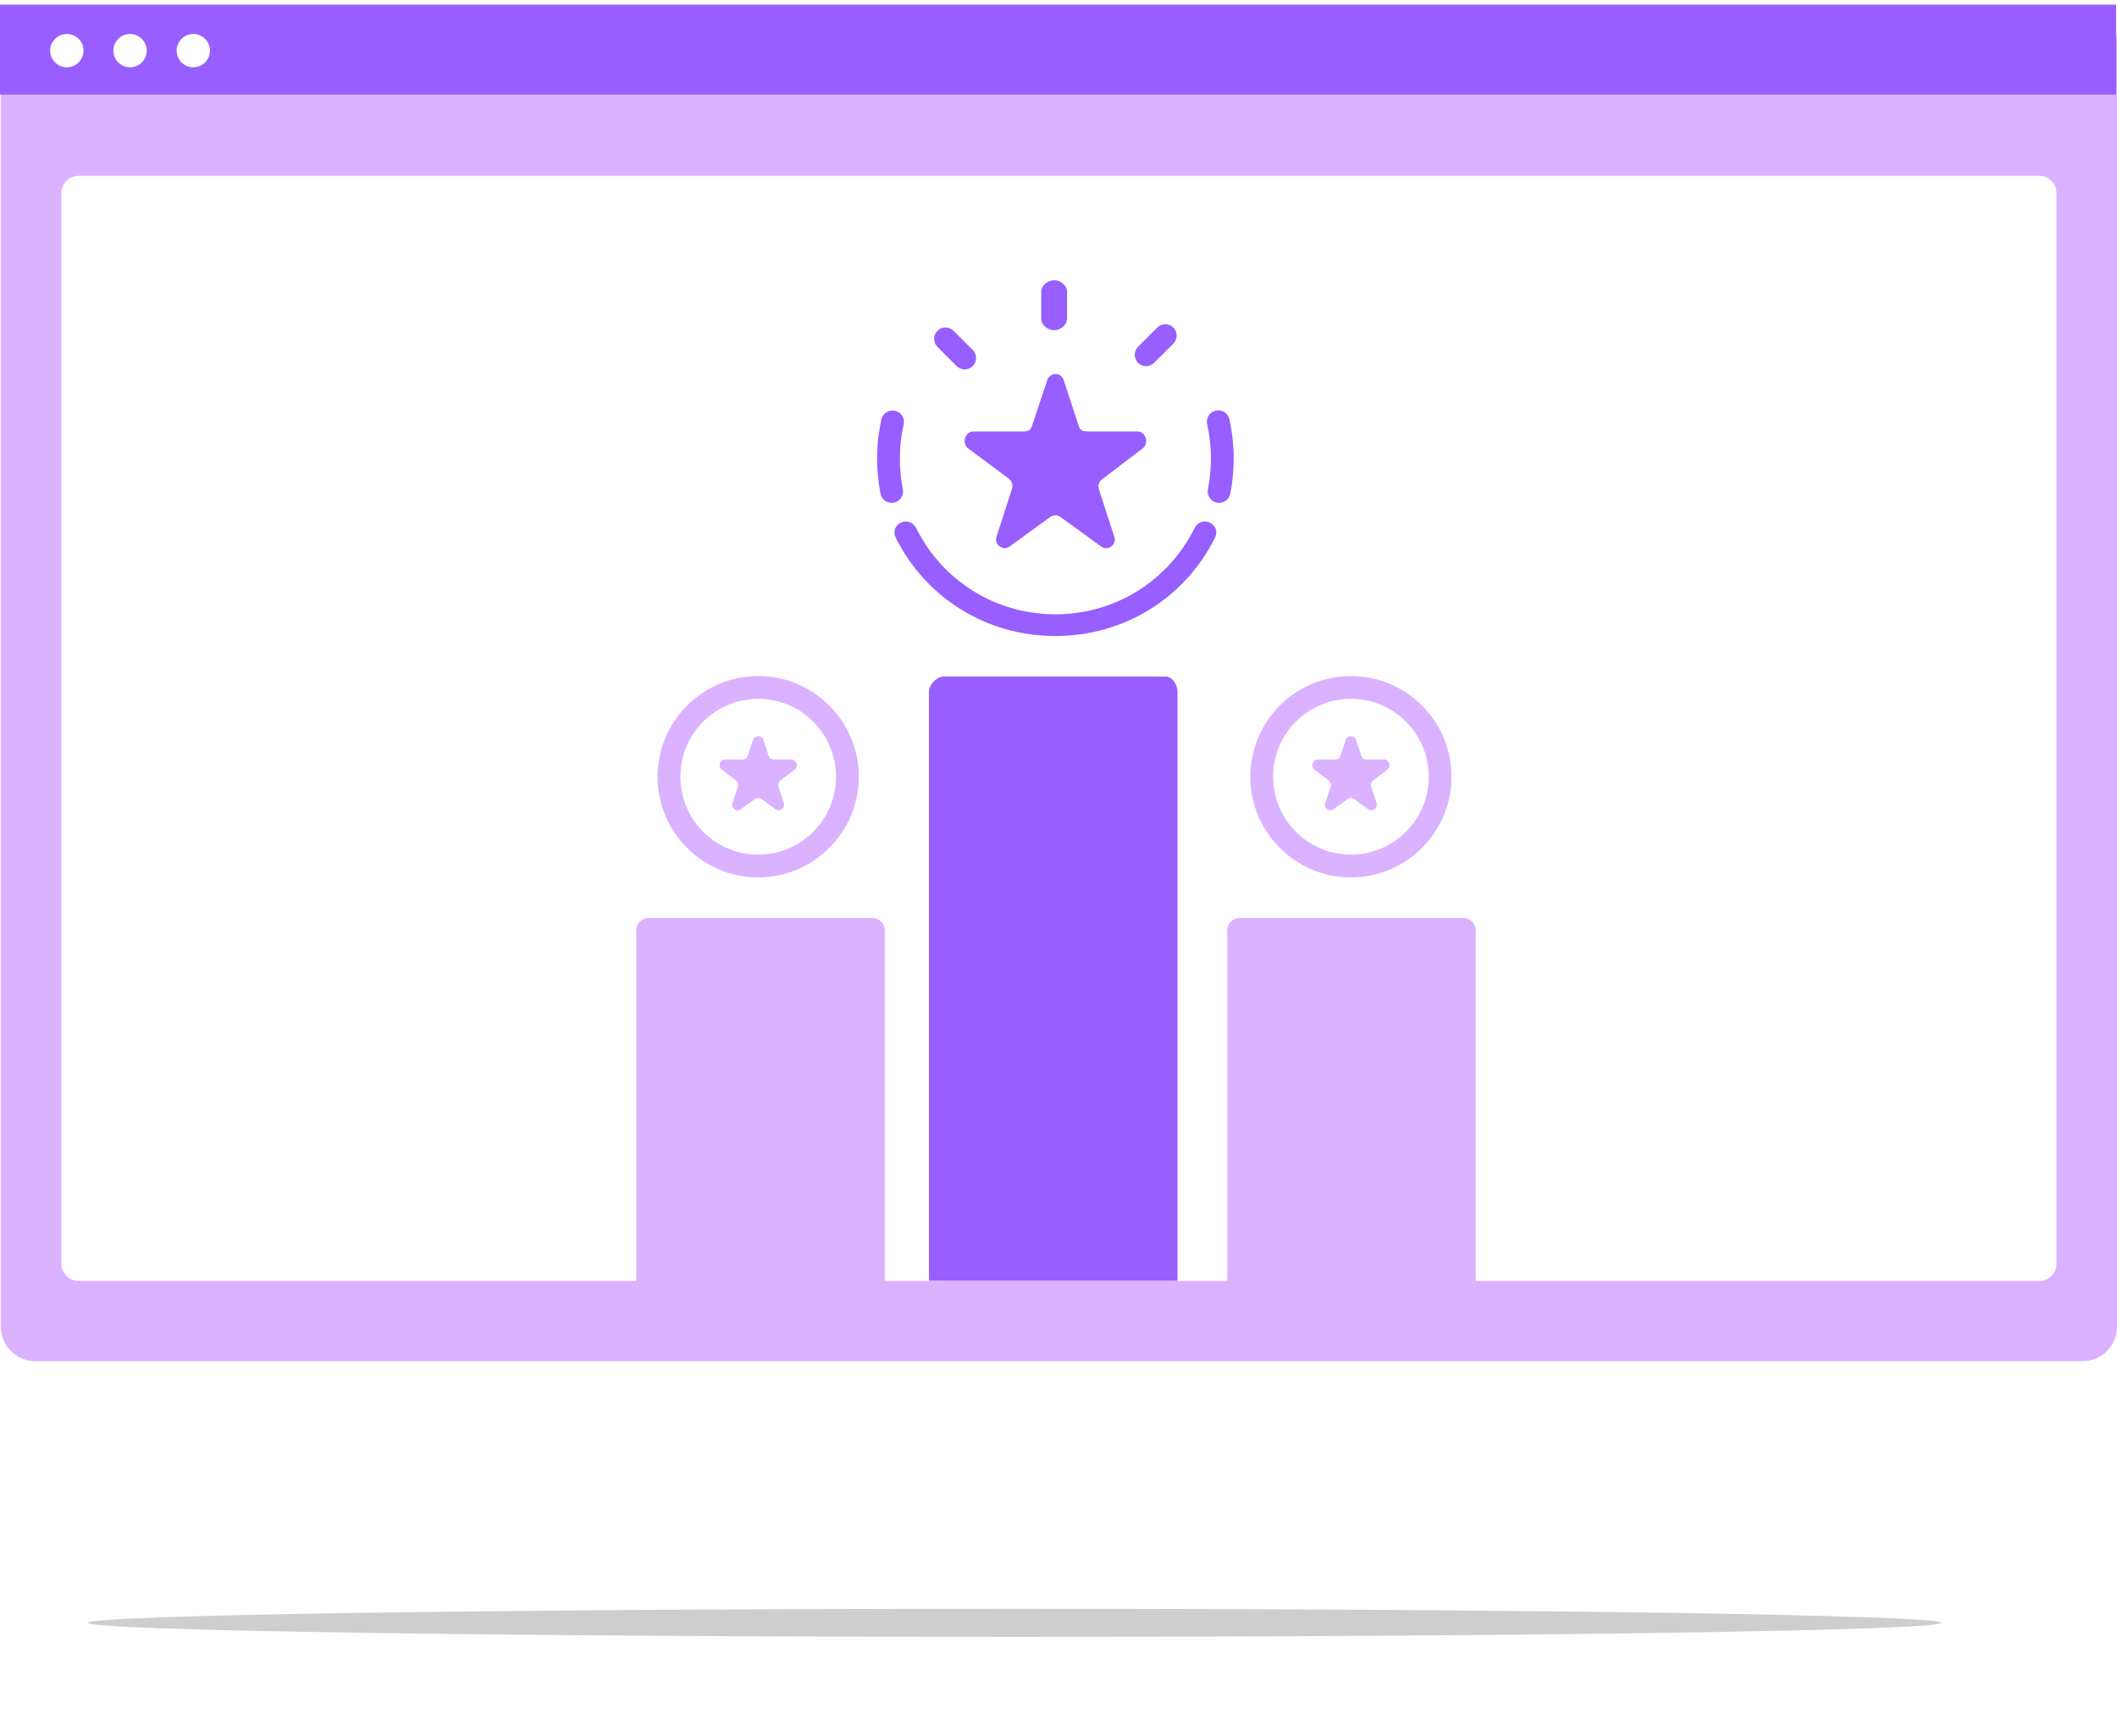 <svg width="100" height="82" viewBox="0 0 100 82" fill="none" xmlns="http://www.w3.org/2000/svg">
<path d="M98.378 0.278L1.665 0.278C0.769 0.278 0.043 1.005 0.043 1.9L0.043 62.673C0.043 63.569 0.769 64.295 1.665 64.295H98.378C99.274 64.295 100 63.569 100 62.673V1.9C100 1.005 99.274 0.278 98.378 0.278Z" fill="#DBB2FF"/>
<path d="M96.33 8.307H3.711C3.264 8.307 2.9 8.67 2.9 9.118V59.697C2.9 60.144 3.264 60.508 3.711 60.508H96.33C96.778 60.508 97.141 60.144 97.141 59.697V9.118C97.141 8.67 96.778 8.307 96.33 8.307Z" fill="white"/>
<path d="M99.957 0.221L0 0.221L0 4.468H99.957V0.221Z" fill="#985EFF"/>
<path d="M3.156 3.179C3.591 3.179 3.943 2.827 3.943 2.392C3.943 1.957 3.591 1.605 3.156 1.605C2.722 1.605 2.369 1.957 2.369 2.392C2.369 2.827 2.722 3.179 3.156 3.179Z" fill="white"/>
<path d="M6.143 3.179C6.577 3.179 6.93 2.827 6.93 2.392C6.93 1.957 6.577 1.605 6.143 1.605C5.708 1.605 5.355 1.957 5.355 2.392C5.355 2.827 5.708 3.179 6.143 3.179Z" fill="white"/>
<path d="M9.131 3.179C9.566 3.179 9.918 2.827 9.918 2.392C9.918 1.957 9.566 1.605 9.131 1.605C8.696 1.605 8.344 1.957 8.344 2.392C8.344 2.827 8.696 3.179 9.131 3.179Z" fill="white"/>
<path d="M49.794 15.596C50.091 15.596 50.403 15.355 50.403 15.057V13.777C50.403 13.48 50.091 13.238 49.794 13.238C49.497 13.238 49.185 13.479 49.185 13.777V15.057C49.185 15.355 49.497 15.596 49.794 15.596Z" fill="#985EFF"/>
<path d="M54.14 17.296C54.277 17.296 54.415 17.244 54.52 17.138L55.425 16.233C55.635 16.022 55.635 15.681 55.425 15.471C55.214 15.261 54.874 15.261 54.664 15.471L53.759 16.377C53.549 16.587 53.549 16.928 53.759 17.138C53.864 17.244 54.002 17.296 54.14 17.296Z" fill="#985EFF"/>
<path d="M45.187 17.292C45.292 17.397 45.43 17.45 45.568 17.45C45.705 17.45 45.843 17.397 45.948 17.292C46.158 17.082 46.158 16.741 45.948 16.53L45.044 15.625C44.833 15.415 44.493 15.415 44.283 15.625C44.072 15.835 44.072 16.176 44.283 16.387L45.187 17.292Z" fill="#985EFF"/>
<path d="M42.647 23.11C42.555 22.642 42.508 22.155 42.508 21.662C42.508 21.116 42.568 20.573 42.686 20.046C42.751 19.756 42.568 19.468 42.278 19.403C41.99 19.339 41.7 19.52 41.635 19.811C41.5 20.414 41.432 21.037 41.432 21.662C41.432 22.225 41.486 22.782 41.592 23.32C41.642 23.576 41.867 23.754 42.119 23.754C42.154 23.754 42.189 23.75 42.224 23.743C42.516 23.686 42.705 23.402 42.647 23.11Z" fill="#985EFF"/>
<path d="M57.157 24.688C56.891 24.556 56.567 24.665 56.435 24.931C55.184 27.451 52.662 29.017 49.853 29.018C47.043 29.017 44.521 27.451 43.27 24.931C43.138 24.665 42.814 24.556 42.549 24.688C42.283 24.821 42.174 25.117 42.306 25.384C43.74 28.271 46.629 30.042 49.849 30.042C49.849 30.042 49.85 30.042 49.85 30.042C49.852 30.042 49.854 30.042 49.855 30.042C49.856 30.042 49.856 30.042 49.857 30.042C53.076 30.042 55.966 28.271 57.399 25.384C57.531 25.117 57.423 24.821 57.157 24.688Z" fill="#985EFF"/>
<path d="M58.113 23.32C58.222 22.777 58.276 22.22 58.276 21.662C58.276 21.036 58.207 20.411 58.071 19.804C58.006 19.514 57.718 19.331 57.428 19.397C57.138 19.462 56.956 19.75 57.021 20.04C57.14 20.57 57.2 21.115 57.2 21.662C57.2 22.149 57.152 22.636 57.058 23.11C57 23.401 57.189 23.685 57.48 23.743C57.516 23.75 57.551 23.754 57.586 23.754C57.837 23.754 58.062 23.576 58.113 23.32Z" fill="#985EFF"/>
<path d="M44.575 31.956H55.053C55.376 31.956 55.621 32.338 55.621 32.663V32.859V60.495H43.881V32.859V32.663C43.881 32.338 44.252 31.956 44.575 31.956Z" fill="#985EFF"/>
<path d="M45.736 21.183L47.656 22.613C47.799 22.716 47.858 22.917 47.804 23.084L47.071 25.352C46.949 25.727 47.377 26.042 47.695 25.811L49.615 24.416C49.758 24.313 49.95 24.314 50.093 24.418L52.013 25.814C52.331 26.046 52.759 25.735 52.637 25.36L51.904 23.101C51.849 22.934 51.909 22.75 52.051 22.647L53.971 21.182C54.29 20.951 54.126 20.379 53.733 20.379H51.359C51.184 20.379 51.028 20.334 50.973 20.167L50.24 17.942C50.118 17.567 49.589 17.584 49.468 17.958L48.734 20.158C48.68 20.326 48.524 20.379 48.348 20.379H45.975C45.582 20.379 45.418 20.951 45.736 21.183Z" fill="#985EFF"/>
<path d="M41.206 43.359C41.53 43.359 41.793 43.622 41.793 43.947V60.636H30.053V43.947C30.053 43.622 30.316 43.359 30.64 43.359H41.206Z" fill="#DBB2FF"/>
<path d="M34.762 36.866C34.853 36.931 34.89 37.048 34.856 37.154L34.602 37.935C34.525 38.172 34.797 38.37 34.999 38.223L35.662 37.74C35.753 37.675 35.875 37.675 35.965 37.74L36.629 38.223C36.831 38.37 37.102 38.172 37.025 37.935L36.772 37.154C36.737 37.048 36.775 36.931 36.865 36.866L37.529 36.361C37.731 36.215 37.627 35.874 37.378 35.874H36.557C36.446 35.874 36.346 35.823 36.312 35.717L36.059 34.947C35.982 34.709 35.646 34.715 35.569 34.952L35.315 35.714C35.281 35.821 35.182 35.874 35.07 35.874H34.25C34.001 35.874 33.897 36.215 34.099 36.361L34.762 36.866Z" fill="#DBB2FF"/>
<path d="M35.814 41.445C38.435 41.445 40.566 39.311 40.566 36.688C40.566 34.066 38.435 31.932 35.814 31.932C33.194 31.932 31.062 34.066 31.062 36.689C31.062 39.311 33.194 41.445 35.814 41.445ZM35.814 33.009C37.844 33.009 39.49 34.657 39.49 36.689C39.49 38.721 37.844 40.368 35.814 40.368C33.785 40.368 32.139 38.721 32.139 36.689C32.139 34.657 33.785 33.009 35.814 33.009Z" fill="#DBB2FF"/>
<path d="M69.709 43.947C69.709 43.622 69.446 43.359 69.122 43.359H58.556C58.232 43.359 57.969 43.622 57.969 43.947V61.041C57.969 61.366 58.232 61.629 58.556 61.629H69.122C69.446 61.629 69.709 61.366 69.709 61.041V43.947Z" fill="#DBB2FF"/>
<path d="M62.76 36.866C62.851 36.931 62.889 37.048 62.854 37.154L62.601 37.935C62.523 38.172 62.795 38.37 62.997 38.223L63.66 37.74C63.751 37.675 63.873 37.675 63.963 37.74L64.627 38.223C64.829 38.37 65.1 38.172 65.023 37.935L64.77 37.154C64.735 37.048 64.773 36.931 64.863 36.866L65.527 36.361C65.729 36.215 65.625 35.874 65.376 35.874H64.555C64.444 35.874 64.345 35.823 64.31 35.717L64.057 34.947C63.98 34.709 63.644 34.715 63.567 34.952L63.313 35.714C63.279 35.821 63.18 35.874 63.069 35.874H62.248C61.999 35.874 61.895 36.215 62.097 36.361L62.76 36.866Z" fill="#DBB2FF"/>
<path d="M63.812 41.445C66.433 41.445 68.564 39.311 68.564 36.689C68.564 34.066 66.433 31.932 63.812 31.932C61.192 31.932 59.06 34.066 59.06 36.689C59.06 39.311 61.192 41.445 63.812 41.445ZM63.812 33.009C65.843 33.009 67.488 34.657 67.488 36.689C67.488 38.721 65.843 40.368 63.812 40.368C61.783 40.368 60.137 38.721 60.137 36.689C60.137 34.657 61.783 33.009 63.812 33.009Z" fill="#DBB2FF"/>
<g filter="url(#filter0_f_748_11133)">
<path d="M47.927 77.317C72.106 77.317 91.706 77.02 91.706 76.654C91.706 76.287 72.106 75.99 47.927 75.99C23.749 75.99 4.148 76.287 4.148 76.654C4.148 77.02 23.749 77.317 47.927 77.317Z" fill="#CECECE"/>
</g>
<defs>
<filter id="filter0_f_748_11133" x="0.001" y="71.843" width="95.852" height="9.622" filterUnits="userSpaceOnUse" color-interpolation-filters="sRGB">
<feFlood flood-opacity="0" result="BackgroundImageFix"/>
<feBlend mode="normal" in="SourceGraphic" in2="BackgroundImageFix" result="shape"/>
<feGaussianBlur stdDeviation="2.074" result="effect1_foregroundBlur_748_11133"/>
</filter>
</defs>
</svg>
